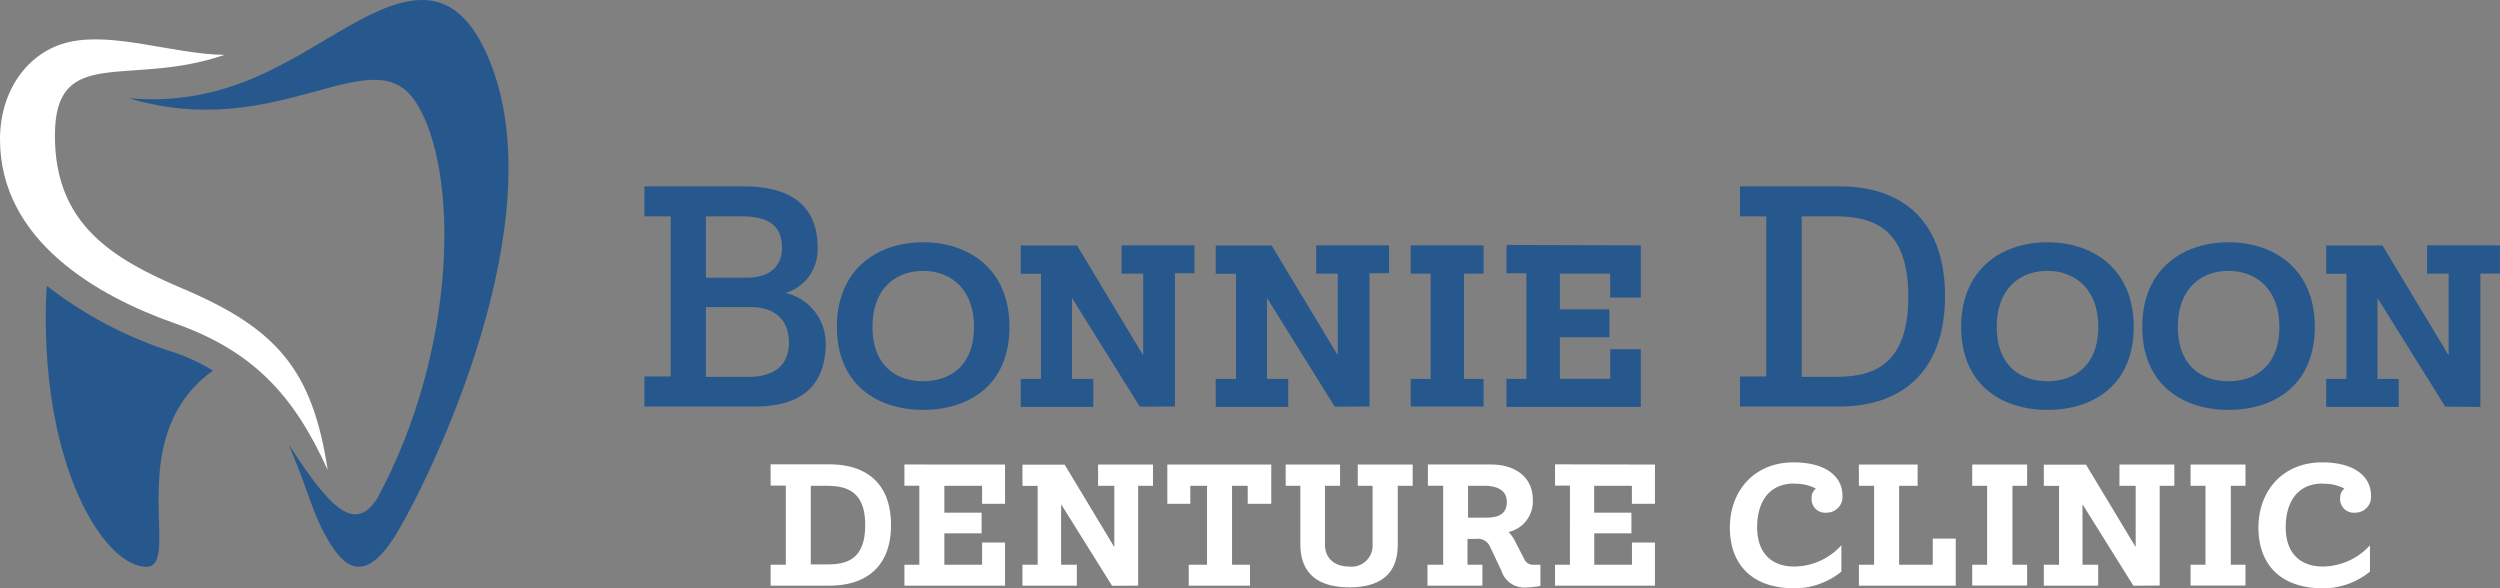 <svg xmlns="http://www.w3.org/2000/svg" viewBox="0 0 318.74 75"><rect x="0" y="0" width="318.74" height="75" fill="#808080" stroke="none"/><defs><style>.cls-1{fill:#fff}.cls-2{fill:#27588d}</style></defs><title>Nav Bar Logo - Large</title><g id="Layer_2" data-name="Layer 2"><g id="Layer_1-2" data-name="Layer 1"><path class="cls-1" d="M296.07 61.68a5.61 5.61 0 0 1 2.84.61 1.49 1.49 0 0 0-.55 1.26 1.73 1.73 0 0 0 1.93 1.81 2 2 0 0 0 2-2.22c0-2.29-2-4.19-6.22-4.19-5.1 0-8.13 3.71-8.13 8.32 0 4.23 2.35 7.71 8.22 7.74a9.51 9.51 0 0 0 6-2.13v-3.36a8.21 8.21 0 0 1-6 2.71c-2.9 0-4.74-1.71-4.74-5 0-3 1.32-5.58 4.74-5.58m-16.87 13h7V72h-1.87V61.94h1.87v-2.71h-7v2.71h1.9V72h-1.9zm-3.94 0V61.94h1.87v-2.71h-7v2.71h2.07v7.81l-6.33-10.51h-5.38v2.71h1.94V72h-1.94v2.67h6.93V72h-2v-7.71L272 74.68zm-23.9 0h7V72h-1.87V61.94h1.87v-2.71h-7v2.71h1.9V72h-1.9zM237 59.23v2.71h1.94V72H237v2.67h12.35v-6h-2.93V72h-4.29V61.94h2.36v-2.71zm-8.32 2.45a5.61 5.61 0 0 1 2.84.61 1.49 1.49 0 0 0-.55 1.26 1.73 1.73 0 0 0 1.93 1.81 2 2 0 0 0 2-2.22c0-2.29-2-4.19-6.22-4.19-5.1 0-8.13 3.71-8.13 8.32 0 4.23 2.35 7.71 8.22 7.74a9.51 9.51 0 0 0 6-2.13v-3.36a8.21 8.21 0 0 1-6 2.71c-2.9 0-4.74-1.71-4.74-5 0-3 1.32-5.58 4.74-5.58m-30.51-2.45v2.71h1.9V72h-1.9v2.67H211v-5.5h-2.93V72h-4.81v-4H208v-2.64h-4.75v-3.42h4.81v2.29H211v-5zm-6.15 4.8c0 1.94-1.71 2-2.84 2h-2.1v-4.06h2.13c1.81 0 2.81.74 2.81 2m4.29 10.71V72h-.87a1.2 1.2 0 0 1-1.16-.65l-1.13-2.2a4.82 4.82 0 0 0-.9-1.32 4 4 0 0 0 3.09-4.06c0-3.06-2.35-4.55-5.38-4.55h-8v2.71H184V72h-2v2.67h7V72h-1.9v-3.29h1.07a1.69 1.69 0 0 1 1.81 1l1.45 3.07a3.06 3.06 0 0 0 3.06 2.13 14.28 14.28 0 0 0 1.84-.19m-25.48-12.78v-2.71h-6.93v2.71h1.87v7.39c0 2 .55 5.55 6.26 5.55s6.16-3.58 6.16-5.55v-7.39h1.9v-2.71h-7v2.71H175v7.52a2.68 2.68 0 0 1-3 2.77c-1.9 0-3.07-1.1-3.07-2.77v-7.52zM159.37 72h-2.29V61.94h2v2.29h3v-5h-13.25v5h2.93v-2.29h2.13V72h-2.33v2.67h7.81zm-14.26 2.67V61.94H147v-2.71h-7v2.71h2.07v7.81l-6.33-10.51h-5.38v2.71h1.94V72h-1.94v2.67h6.93V72h-2v-7.71l6.49 10.39zm-29.8-15.45v2.71h1.9V72h-1.9v2.67h12.83v-5.5h-2.93V72h-4.81v-4h4.75v-2.64h-4.75v-3.42h4.81v2.29h2.93v-5zm-5 7.74c0 4.61-2.65 5-4.94 5h-2V61.94h2c2.52 0 4.94.65 4.94 5m3.29 0c0-4.94-2.74-7.74-7.9-7.74h-7.45v2.71h1.94V72h-1.94v2.67h7.45c5.16 0 7.9-2.83 7.9-7.71"/><path class="cls-2" d="M36.8 56.63c2.91 7 3 8.76 5 12.18s4.7 6.08 8.94-1.09S70.86 28.17 62.38 7.63C58.11-2.73 51.8-.82 44.46 3.33s-15.4 10.32-28.06 9.19C35.56 18.29 47.5 4.57 53 13s5.5 31.35-4.93 50.59c-2.94 4.57-6.25.82-11.31-7"/><path class="cls-1" d="M28.61 7C16.4 11.21 7 5.56 7 17.3 7 28.61 14.35 33 23.28 36.79c12.08 5.12 16.57 10.41 18.5 23.14-4.3-9.56-9.56-15.22-19.56-18.73C12.56 37.8 0 30.74 0 17.76c0-6.34 3.66-11.23 8.8-12.4C14.55 4.06 22.16 6.9 28.61 7"/><path class="cls-2" d="M27.15 47.26c-11.77 8.44-3.87 25-8.48 25-5.17 0-13-11.94-12.83-32.36 0-1.32.06-2.47.13-3.47a51 51 0 0 0 16.1 8.46 24.17 24.17 0 0 1 5.08 2.36M316.24 51.88v-17h2.49v-3.6h-9.29v3.61h2.75V45.3l-8.43-14h-7.18v3.61h2.58v13.4h-2.58v3.57h9.25v-3.57h-2.71V38l8.64 13.85zm-25.63-10.2c0 4.95-3.05 6.92-6.49 6.92s-6.45-2-6.45-6.92 3-7.14 6.45-7.14 6.49 2.24 6.49 7.14m4.52 0c0-7.4-5.2-10.79-11-10.79s-11 3.4-11 10.79 5.2 10.58 11 10.58 11-3.14 11-10.58m-27.61 0c0 4.95-3.05 6.92-6.49 6.92s-6.45-2-6.45-6.92 3-7.14 6.45-7.14 6.49 2.24 6.49 7.14m4.52 0c0-7.4-5.2-10.79-11-10.79s-11 3.4-11 10.79 5.2 10.58 11 10.58 11-3.14 11-10.58m-28.74-3.87c0 9.38-5.16 10.24-9.5 10.24h-4.09V27.58h4.09c4.82 0 9.5 1.29 9.5 10.24m4.69 0c0-9-4.77-14.06-13.5-14.06h-12.65v3.83h3.35V48h-3.35v3.83h12.64c8.73 0 13.5-5.2 13.5-14.06m-55.91-6.54v3.61h2.54v13.47h-2.54v3.57h17.13v-7.36h-3.91v3.78h-6.41V43h6.32v-3.55h-6.32v-4.56h6.41v3.05h3.91v-6.66zm-12.21 20.6h9.29v-3.52h-2.49V34.89h2.49v-3.61h-9.29v3.61h2.54v13.42h-2.54zm-5.25 0v-17h2.49v-3.55h-9.29v3.61h2.75V45.3l-8.43-14H155v3.61h2.58v13.4H155v3.57h9.25v-3.57h-2.71V38l8.64 13.85zm-24.81 0v-17h2.49v-3.55H143v3.61h2.75V45.3l-8.43-14h-7.18v3.61h2.58v13.4h-2.58v3.57h9.25v-3.57h-2.71V38l8.64 13.85zm-25.62-10.15c0 4.95-3.05 6.92-6.49 6.92s-6.45-2-6.45-6.92 3-7.14 6.45-7.14 6.49 2.24 6.49 7.14m4.52 0c0-7.4-5.2-10.79-11-10.79s-11 3.4-11 10.79 5.2 10.58 11 10.58 11-3.14 11-10.58m-29-10.06c0 2.11-1.33 3.78-4.47 3.78H90v-7.82h4.5c3.35 0 5.2 1.08 5.2 4m.9 12c0 3.61-2.71 4.47-5.16 4.47H90v-8.9h5.72c3.48 0 4.86 2.06 4.86 4.43m4.69.09a6.58 6.58 0 0 0-5.12-6.32 5.75 5.75 0 0 0 4.09-5.81c0-7.14-6.19-7.78-9.55-7.78H82.16v3.83h3.35V48h-3.35v3.83h14.06c6.24 0 9.07-2.88 9.07-8.21"/></g></g></svg>
